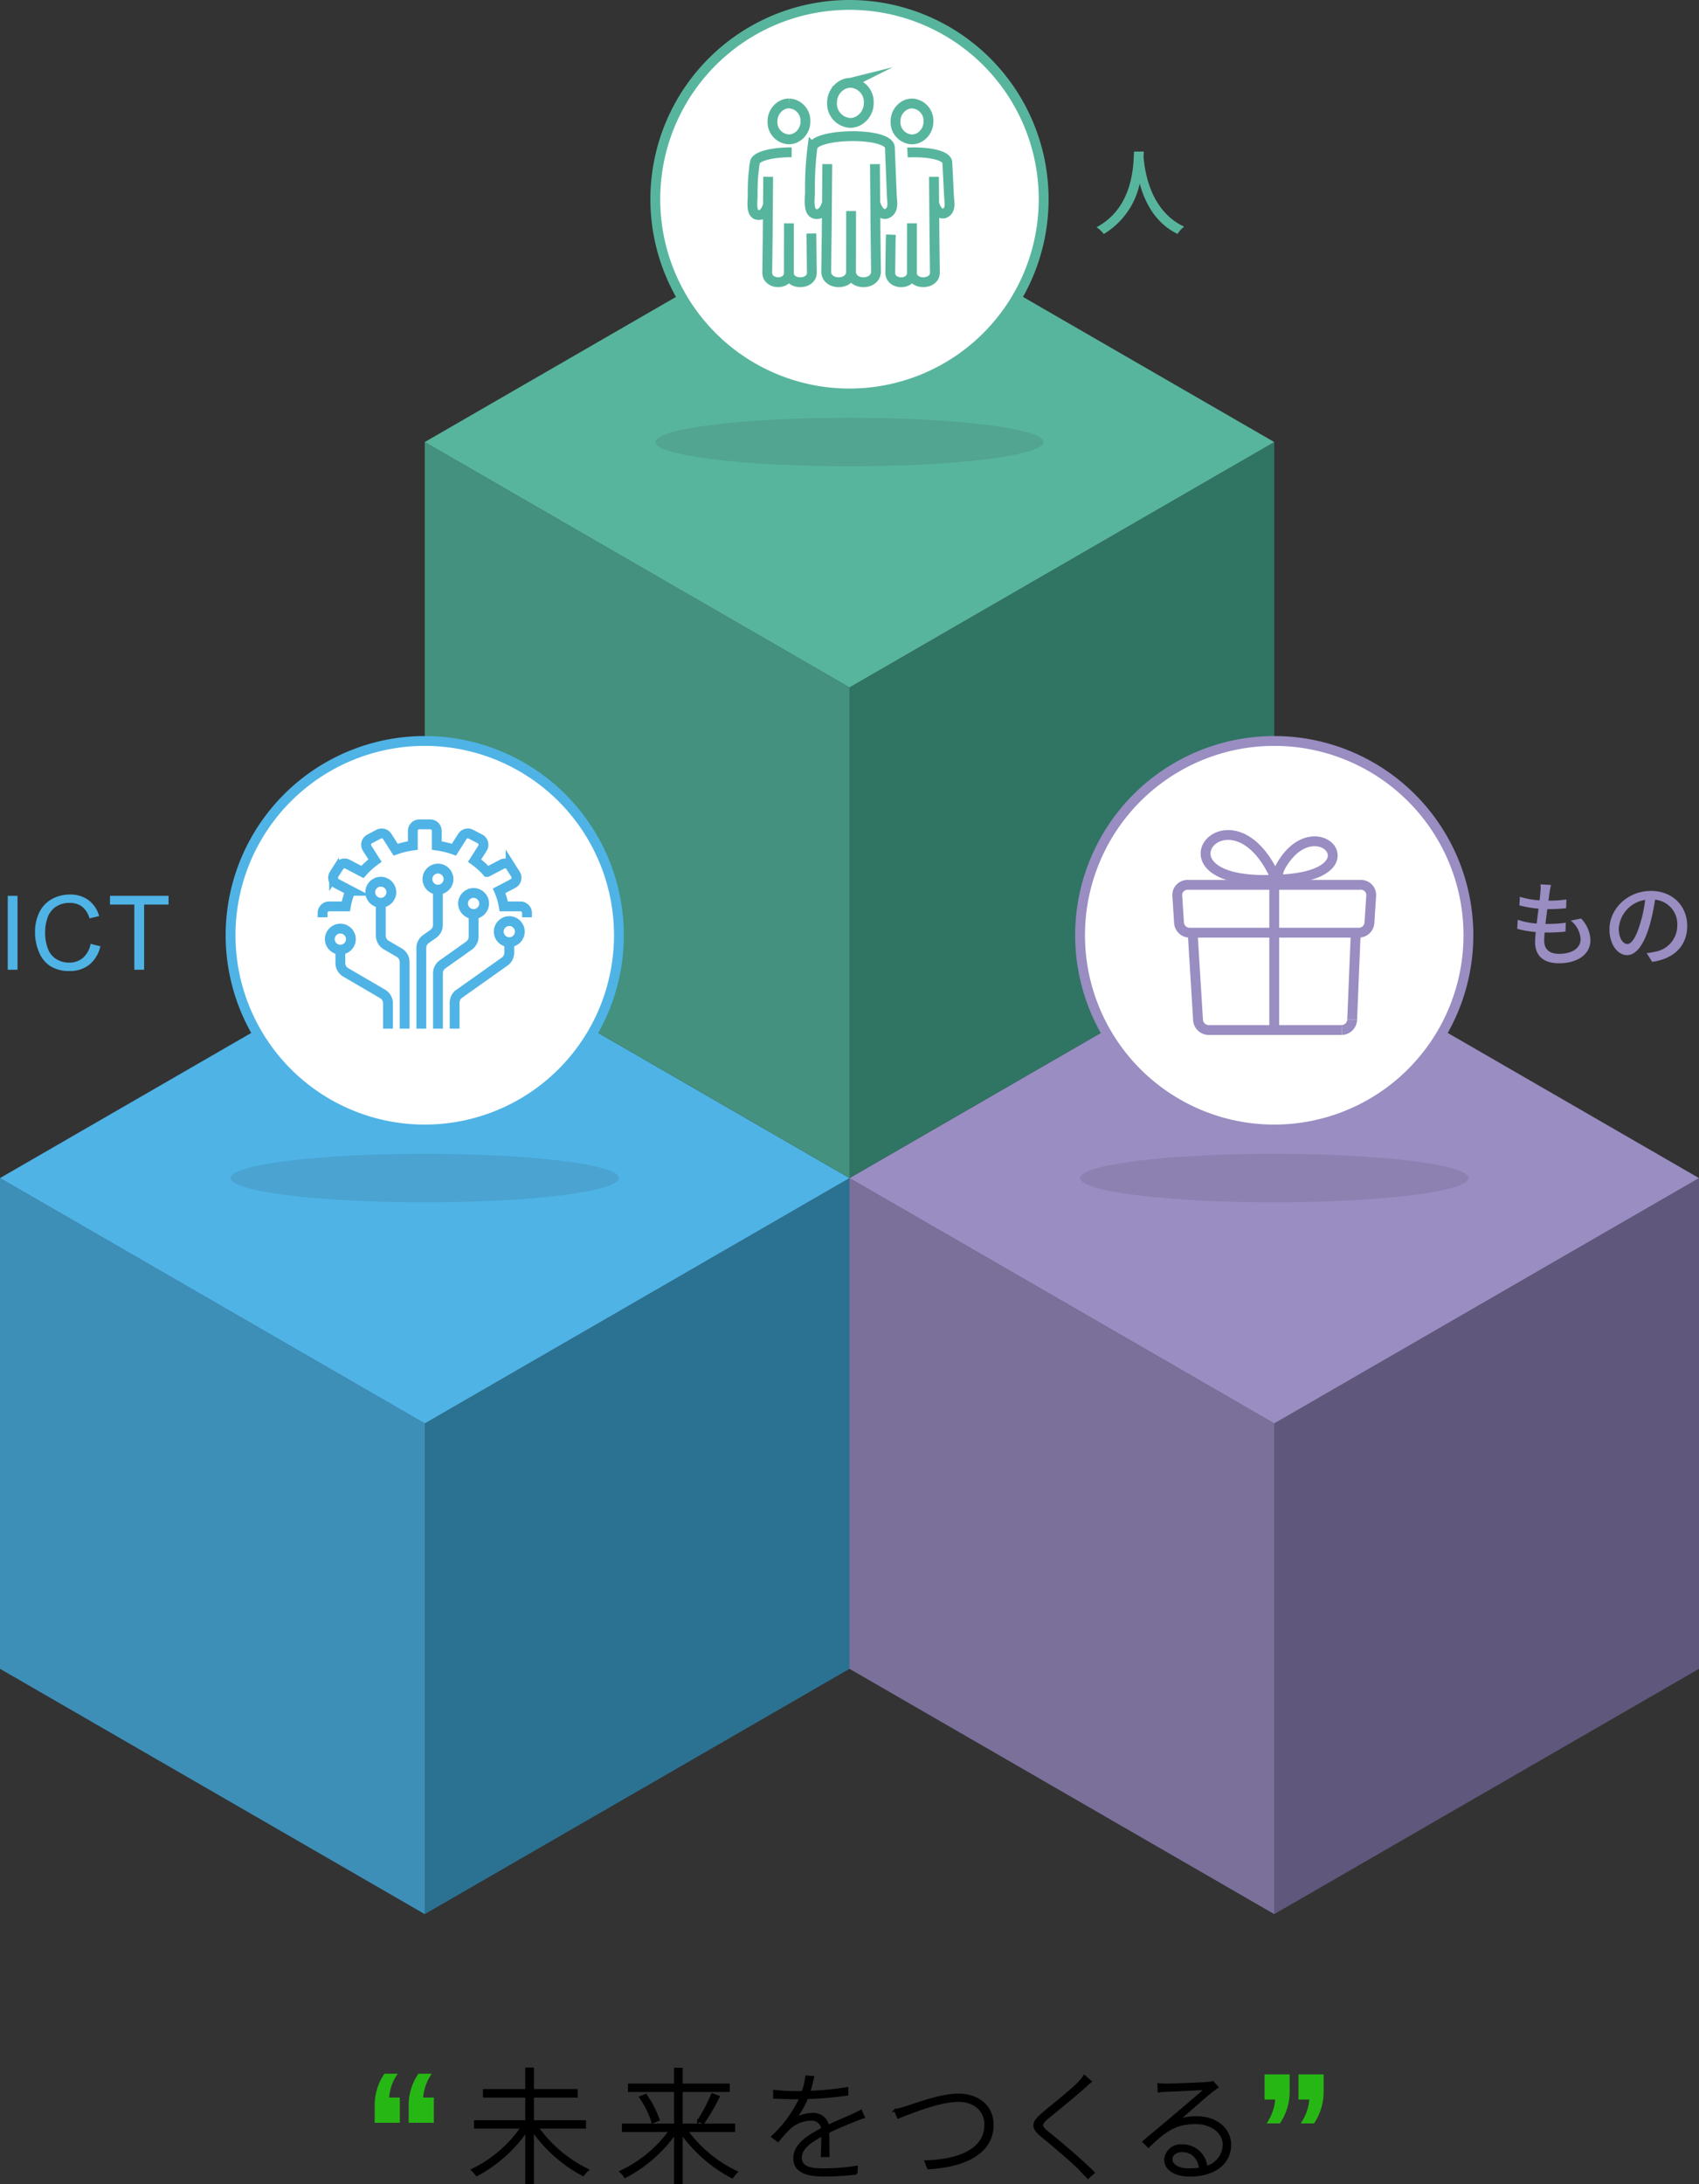 <?xml version="1.0" encoding="UTF-8"?> <svg xmlns="http://www.w3.org/2000/svg" width="345.55" height="443.965" viewBox="0 0 345.55 443.965"><rect x="0" y="0" width="345.55" height="443.965" fill="#333333" stroke="none"/><defs><style> .cls-1 { fill: #3d8fb8; } .cls-2 { fill: #2b7292; } .cls-3 { fill: #4fb3e6; } .cls-4 { fill: #7a709a; } .cls-5 { fill: #60577c; } .cls-6 { fill: #998dc2; } .cls-7 { fill: #43917e; } .cls-8 { fill: #307464; } .cls-9 { fill: #58b59d; } .cls-10 { opacity: 0.1; } .cls-11 { fill: #231815; } .cls-12, .cls-13, .cls-14 { fill: #fff; stroke-miterlimit: 10; stroke-width: 2px; } .cls-12 { stroke: #58b59d; } .cls-13 { stroke: #4fb3e6; } .cls-14 { stroke: #998dc2; } .cls-15 { fill: #27b714; } .cls-16 { stroke: #000; stroke-width: 0.5px; } </style></defs><g id="グループ_1401" data-name="グループ 1401" transform="translate(-527.448 -2455.379)"><g id="グループ_1182" data-name="グループ 1182" transform="translate(527.448 2456.379)"><g id="グループ_1178" data-name="グループ 1178" transform="translate(0 0.001)"><g id="グループ_1171" data-name="グループ 1171" transform="translate(0 188.601)"><path id="パス_24232" data-name="パス 24232" class="cls-1" d="M1219.589,265.054V364.8L1133.2,314.932V215.179Z" transform="translate(-1133.203 -165.301)"></path><path id="パス_24233" data-name="パス 24233" class="cls-2" d="M1182.808,265.054V364.8l86.388-49.865V215.179Z" transform="translate(-1096.422 -165.301)"></path><path id="パス_24234" data-name="パス 24234" class="cls-3" d="M1305.975,236.416l-86.386,49.875L1133.2,236.416l86.386-49.878Z" transform="translate(-1133.203 -186.537)"></path></g><g id="グループ_1172" data-name="グループ 1172" transform="translate(172.772 188.601)"><path id="パス_24235" data-name="パス 24235" class="cls-4" d="M1318.8,265.054V364.8l-86.388-49.865V215.179Z" transform="translate(-1232.413 -165.301)"></path><path id="パス_24236" data-name="パス 24236" class="cls-5" d="M1282.02,265.054V364.8l86.39-49.865V215.179Z" transform="translate(-1195.632 -165.301)"></path><path id="パス_24237" data-name="パス 24237" class="cls-6" d="M1405.19,236.416,1318.8,286.291l-86.388-49.875,86.388-49.878Z" transform="translate(-1232.413 -186.537)"></path></g><g id="グループ_1173" data-name="グループ 1173" transform="translate(86.386 38.981)"><path id="パス_24238" data-name="パス 24238" class="cls-7" d="M1269.194,179.137v99.746l-86.386-49.867V129.262Z" transform="translate(-1182.808 -79.385)"></path><path id="パス_24239" data-name="パス 24239" class="cls-8" d="M1232.413,179.137v99.746l86.388-49.867V129.262Z" transform="translate(-1146.027 -79.385)"></path><path id="パス_24240" data-name="パス 24240" class="cls-9" d="M1355.582,150.5l-86.388,49.875L1182.808,150.5l86.386-49.877Z" transform="translate(-1182.808 -100.621)"></path></g><g id="グループ_1174" data-name="グループ 1174" class="cls-10" transform="translate(46.895 83.918)"><path id="パス_24241" data-name="パス 24241" class="cls-11" d="M1249.229,136.3c21.812,0,39.49-2.212,39.49-4.937s-17.677-4.937-39.49-4.937-39.493,2.21-39.493,4.937S1227.421,136.3,1249.229,136.3Z" transform="translate(-1123.351 -126.425)"></path><path id="パス_24242" data-name="パス 24242" class="cls-11" d="M1199.626,222.216c21.81,0,39.49-2.21,39.49-4.937s-17.679-4.937-39.49-4.937-39.495,2.21-39.495,4.937S1177.816,222.216,1199.626,222.216Z" transform="translate(-1160.131 -62.72)"></path><path id="パス_24243" data-name="パス 24243" class="cls-11" d="M1298.838,222.216c21.81,0,39.49-2.21,39.49-4.937s-17.679-4.937-39.49-4.937-39.495,2.21-39.495,4.937S1277.028,222.216,1298.838,222.216Z" transform="translate(-1086.569 -62.72)"></path></g><g id="グループ_1175" data-name="グループ 1175" transform="translate(133.281)"><path id="パス_24244" data-name="パス 24244" class="cls-12" d="M1249.229,157.219a39.491,39.491,0,1,0-39.493-39.493A39.487,39.487,0,0,0,1249.229,157.219Z" transform="translate(-1209.736 -78.237)"></path></g><g id="グループ_1176" data-name="グループ 1176" transform="translate(46.895 149.622)"><path id="パス_24245" data-name="パス 24245" class="cls-13" d="M1199.626,243.136a39.491,39.491,0,1,0-39.495-39.493A39.488,39.488,0,0,0,1199.626,243.136Z" transform="translate(-1160.131 -164.154)"></path></g><g id="グループ_1177" data-name="グループ 1177" transform="translate(219.67 149.622)"><path id="パス_24246" data-name="パス 24246" class="cls-14" d="M1298.838,243.136a39.491,39.491,0,1,0-39.495-39.493A39.488,39.488,0,0,0,1298.838,243.136Z" transform="translate(-1259.343 -164.154)"></path></g></g><g id="グループ_1180" data-name="グループ 1180" transform="translate(65.586 166.572)"><g id="グループ_1179" data-name="グループ 1179"><path id="パス_24247" data-name="パス 24247" class="cls-13" d="M1212.462,192.78V191.9a1.328,1.328,0,0,0-1.329-1.329h-3.4a13.684,13.684,0,0,0-.937-3.171l2.821-1.48a1.328,1.328,0,0,0,.505-1.889l-1-1.578a1.327,1.327,0,0,0-1.738-.463l-3.021,1.585a15.622,15.622,0,0,0-2.555-2.321l1.6-2.509a1.33,1.33,0,0,0-.505-1.889l-1.853-.972a1.329,1.329,0,0,0-1.738.465l-1.712,2.692a17.543,17.543,0,0,0-3.492-.85v-2.973a1.33,1.33,0,0,0-1.329-1.329h-2.208a1.328,1.328,0,0,0-1.329,1.329v2.973a17.514,17.514,0,0,0-3.492.85l-1.712-2.692a1.331,1.331,0,0,0-1.74-.465l-1.851.972a1.328,1.328,0,0,0-.5,1.889l1.6,2.509a15.688,15.688,0,0,0-2.555,2.321l-3.021-1.585a1.326,1.326,0,0,0-1.738.463l-1,1.578a1.328,1.328,0,0,0,.5,1.889l2.823,1.48a13.619,13.619,0,0,0-.937,3.171h-3.406a1.33,1.33,0,0,0-1.329,1.329v.881" transform="translate(-1170.864 -173.887)"></path></g><ellipse id="楕円形_10" data-name="楕円形 10" class="cls-13" cx="2.144" cy="2.144" rx="2.144" ry="2.144" transform="matrix(0.16, -0.987, 0.987, 0.16, 21.028, 12.907)"></ellipse><ellipse id="楕円形_11" data-name="楕円形 11" class="cls-13" cx="2.144" cy="2.144" rx="2.144" ry="2.144" transform="translate(28.592 13.946)"></ellipse><ellipse id="楕円形_12" data-name="楕円形 12" class="cls-13" cx="2.144" cy="2.144" rx="2.144" ry="2.144" transform="translate(35.851 19.665)"></ellipse><ellipse id="楕円形_13" data-name="楕円形 13" class="cls-13" cx="2.144" cy="2.144" rx="2.144" ry="2.144" transform="translate(9.717 11.659)"></ellipse><ellipse id="楕円形_14" data-name="楕円形 14" class="cls-13" cx="2.144" cy="2.144" rx="2.144" ry="2.144" transform="translate(1.489 21.19)"></ellipse><path id="パス_24248" data-name="パス 24248" class="cls-13" d="M1185.783,181.512v7.168a2.222,2.222,0,0,1-.937,1.811l-1.5,1.064a2.228,2.228,0,0,0-.937,1.813V209.76" transform="translate(-1162.306 -168.233)"></path><path id="パス_24249" data-name="パス 24249" class="cls-13" d="M1191.6,184.358v4.606a2.225,2.225,0,0,1-.939,1.813l-5.372,3.807a2.218,2.218,0,0,0-.937,1.813V207.65" transform="translate(-1160.863 -166.123)"></path><path id="パス_24250" data-name="パス 24250" class="cls-13" d="M1177.675,183.044v6.668a2.221,2.221,0,0,0,1.1,1.917l2.651,1.546a2.224,2.224,0,0,1,1.1,1.919v13.529" transform="translate(-1165.814 -167.097)"></path><path id="パス_24251" data-name="パス 24251" class="cls-13" d="M1197.416,187.642v2.128a2.218,2.218,0,0,1-.937,1.813l-9.245,6.551a2.222,2.222,0,0,0-.937,1.811v5.27" transform="translate(-1159.421 -163.688)"></path><path id="パス_24252" data-name="パス 24252" class="cls-13" d="M1172.951,188.517v2.7a2.22,2.22,0,0,0,1.1,1.919l7.488,4.369a2.219,2.219,0,0,1,1.1,1.917v5.143" transform="translate(-1169.317 -163.039)"></path></g><g id="グループ_1181" data-name="グループ 1181" transform="translate(239.433 168.733)"><path id="パス_24253" data-name="パス 24253" class="cls-14" d="M1272.808,180.95h35.221a2.075,2.075,0,0,1,2.114,2.112l-.354,5.5a2.17,2.17,0,0,1-2.112,2.112h-34.516a2.172,2.172,0,0,1-2.114-2.112l-.352-5.5a2.073,2.073,0,0,1,2.112-2.112Z" transform="translate(-1270.692 -170.811)"></path><line id="線_47" data-name="線 47" class="cls-14" x1="0.704" y2="17.12" transform="translate(35.577 20.414)"></line><path id="パス_24254" data-name="パス 24254" class="cls-14" d="M1292.02,196.681a2.179,2.179,0,0,1-2.112,2.112" transform="translate(-1256.443 -159.147)"></path><path id="パス_24255" data-name="パス 24255" class="cls-14" d="M1302.8,206.083h-27.122a2.179,2.179,0,0,1-2.112-2.112l-1.057-17.12" transform="translate(-1269.34 -166.437)"></path><line id="線_48" data-name="線 48" class="cls-14" y2="29.508" transform="translate(19.727 10.139)"></line><path id="パス_24256" data-name="パス 24256" class="cls-14" d="M1288.39,184.208c-9.122-21.134-27.226,1.445,0,0h0c21.234-.559,7.838-15.532.758-2.455-.218.4-.6,1.99-.758,2.455Z" transform="translate(-1268.241 -175.128)"></path></g><path id="パス_24257" data-name="パス 24257" class="cls-12" d="M1241.149,113.4l-.009,12.314c0,2.894,5.1,2.856,5.071-.044l-.094-7.661-.12-14.156m.136,8.11c.712,2.044,1.78,2.3,2.532,1.834,1.238-.771.806-2.384.756-3.659l-.387-9.643c-.127-3.21-15.257-2.971-15.746-.031a64.379,64.379,0,0,0-.5,9.111c-.023,1.531-.543,4.662,1.592,4.42.616-.044,1.289-.6,1.787-2.032m.137-8.11-.12,14.156-.1,7.661c-.028,2.9,5.056,2.941,5.054.044m-.106-38.384a3.9,3.9,0,0,1,3.711,4.058,4.128,4.128,0,0,1-1.883,3.53,3.454,3.454,0,0,1-1.879.559,3.9,3.9,0,0,1-3.711-4.058,4.133,4.133,0,0,1,1.881-3.53,3.457,3.457,0,0,1,1.88-.559ZM1228.5,115.9l-.009,10.034c0,2.6,4.7,2.56,4.677-.04l-.083-6.76-.019-1.181m-4.009-16.5c-3.552-.016-7.246.7-7.473,2.053a37.806,37.806,0,0,0-.449,6.727c-.021,1.372-.488,4.18,1.428,3.96.552-.038,1.154-.536,1.6-1.82m.124-5.935-.108,12.692-.085,6.76c-.026,2.6,4.4,2.638,4.4.04m.037-34.406a3.493,3.493,0,0,1,3.328,3.636,3.7,3.7,0,0,1-1.688,3.164,3.1,3.1,0,0,1-1.686.5,3.492,3.492,0,0,1-3.326-3.636,3.7,3.7,0,0,1,1.686-3.164,3.1,3.1,0,0,1,1.686-.5Zm24.993,24.372-.009,10.034c0,2.6,4.7,2.56,4.678-.04l-.084-6.76L1258,106.445m.122,5.635c.637,1.834,1.595,2.064,2.269,1.644,1.111-.691.735-2.139.677-3.279l-.347-6.9c-.078-1.6-4.3-2.245-8.11-2.046m-3.37,16.7-.04.94-.086,6.76c-.026,2.6,4.4,2.638,4.4.04m.037-34.406a3.493,3.493,0,0,1,3.328,3.636,3.7,3.7,0,0,1-1.687,3.164,3.1,3.1,0,0,1-1.686.5,3.492,3.492,0,0,1-3.326-3.636,3.7,3.7,0,0,1,1.686-3.164,3.1,3.1,0,0,1,1.686-.5Z" transform="translate(-1068.048 -71.494)"></path></g><path id="パス_24975" data-name="パス 24975" class="cls-9" d="M8.265-15.428C8.132-12.92,8.246-4.1.646-.057A6.047,6.047,0,0,1,2.109,1.33,15.771,15.771,0,0,0,9.424-8.93c.988,3.667,3.1,8.018,7.695,10.241A5.724,5.724,0,0,1,18.468-.171C11.362-3.439,10.374-11.97,10.2-14.5c.038-.342.038-.665.057-.931Z" transform="translate(749.823 2501.622)"></path><path id="パス_24976" data-name="パス 24976" class="cls-6" d="M12.673-7.752A5.178,5.178,0,0,1,14.668-3.99c0,1.786-1.653,2.983-4.408,2.983-2.014,0-3-1.007-3-2.7,0-.4.038-.969.1-1.634h.722a30.419,30.419,0,0,0,3.515-.19l.057-1.786a29.96,29.96,0,0,1-3.857.228H7.524c.114-.988.247-2.033.38-3h.038a36.045,36.045,0,0,0,3.781-.19l.057-1.786a22.294,22.294,0,0,1-3.648.247l.228-1.71c.076-.456.152-.893.285-1.482l-2.128-.114A7.661,7.661,0,0,1,6.5-13.642c-.038.475-.095,1.083-.171,1.767A17.934,17.934,0,0,1,2.318-12.6l-.1,1.748a23.411,23.411,0,0,0,3.9.665c-.133.988-.266,2.033-.38,3.021a15.6,15.6,0,0,1-3.857-.76L1.786-6.1a19.977,19.977,0,0,0,3.762.665C5.472-4.6,5.415-3.9,5.415-3.4c0,3.1,2.09,4.313,4.826,4.313,3.876,0,6.422-1.862,6.422-4.674a6.573,6.573,0,0,0-1.9-4.427ZM24.168-3c-.76,0-1.729-.988-1.729-3.154A6.307,6.307,0,0,1,27.8-11.97a26.069,26.069,0,0,1-1.026,4.845C25.9-4.218,24.985-3,24.168-3ZM29.222.627c4.6-.646,7.125-3.382,7.125-7.315,0-3.952-2.869-7.106-7.391-7.106-4.712,0-8.417,3.629-8.417,7.809,0,3.135,1.71,5.244,3.572,5.244,1.881,0,3.439-2.147,4.579-5.985a43.063,43.063,0,0,0,1.121-5.282,4.976,4.976,0,0,1,4.522,5.244,5.4,5.4,0,0,1-4.56,5.339,10.655,10.655,0,0,1-1.672.266Z" transform="translate(834.248 2650.28)"></path><path id="パス_24974" data-name="パス 24974" class="cls-3" d="M1.958,0V-15.032H3.948V0ZM18.81-5.271l1.989.5a6.7,6.7,0,0,1-2.251,3.738A6.2,6.2,0,0,1,14.575.256a7.14,7.14,0,0,1-3.953-.99A6.179,6.179,0,0,1,8.305-3.6a10.226,10.226,0,0,1-.795-4.03,8.858,8.858,0,0,1,.9-4.1,6.147,6.147,0,0,1,2.553-2.656,7.46,7.46,0,0,1,3.645-.907A6.162,6.162,0,0,1,18.4-14.14a5.964,5.964,0,0,1,2.143,3.23l-1.958.461a4.646,4.646,0,0,0-1.518-2.389,4.044,4.044,0,0,0-2.5-.749,4.86,4.86,0,0,0-2.9.831,4.386,4.386,0,0,0-1.635,2.23,8.979,8.979,0,0,0-.472,2.886,9.173,9.173,0,0,0,.559,3.348,4.163,4.163,0,0,0,1.738,2.138,4.874,4.874,0,0,0,2.553.708,4.278,4.278,0,0,0,2.83-.964A4.933,4.933,0,0,0,18.81-5.271ZM27.7,0V-13.258H22.752v-1.774H34.667v1.774H29.694V0Z" transform="translate(527.065 2652.511)"></path><g id="グループ_1096" data-name="グループ 1096" transform="translate(298.824 1508.522)"><g id="グループ_1065" data-name="グループ 1065" transform="translate(304.829 1368.4)"><path id="パス_23966" data-name="パス 23966" class="cls-15" d="M938.972,604.809v5.116h-5.116v-3.437a11.266,11.266,0,0,1,1.984-6.53h2.714a9.451,9.451,0,0,0-1.757,4.851Zm6.916,0v5.116h-5.119v-3.437a11.252,11.252,0,0,1,1.986-6.53h2.711a9.823,9.823,0,0,0-1.758,4.851Z" transform="translate(-933.856 -599.958)"></path><path id="パス_23967" data-name="パス 23967" class="cls-15" d="M1012.79,615.729v-5.116h5.116v3.437a11.345,11.345,0,0,1-1.984,6.529h-2.713a9.806,9.806,0,0,0,1.756-4.85Zm6.911,0v-5.116h5.119v3.437a11.567,11.567,0,0,1-1.949,6.529h-2.713a10.165,10.165,0,0,0,1.757-4.85Z" transform="translate(-831.818 -610.476)"></path></g><g id="グループ_1095" data-name="グループ 1095" transform="translate(324.701 1367.402)"><path id="パス_24016" data-name="パス 24016" class="cls-16" d="M955.646,687.777a26.933,26.933,0,0,0,10.214,8.653,5.416,5.416,0,0,0-.9,1,28.838,28.838,0,0,1-10.265-9.089v10.7h-1.255v-10.6a28.826,28.826,0,0,1-10.113,9.01,8.665,8.665,0,0,0-.894-1.022,25.943,25.943,0,0,0,10.086-8.653h-9.5v-1.2h10.419v-5.1h-8.6v-1.229h8.6v-4.378H954.7v4.378h8.907v1.229H954.7v5.1h10.6v1.2Z" transform="translate(-942.436 -675.873)"></path><path id="パス_24017" data-name="パス 24017" class="cls-16" d="M969.948,688.453a26.957,26.957,0,0,0,10.137,8.4,7.885,7.885,0,0,0-.869,1.025,29.743,29.743,0,0,1-10.318-9.012v10.164h-1.253V688.865a28.576,28.576,0,0,1-10.19,8.933,4.727,4.727,0,0,0-.871-1.022,26.253,26.253,0,0,0,10.034-8.322h-9.573v-1.2h10.6v-6.937h-9.37v-1.2h9.37v-3.225H968.9v3.225h9.575v1.2H968.9v6.937h10.675v1.2Zm-8.32-7.217a19.339,19.339,0,0,1,2.585,4.99l-1.153.461a19.42,19.42,0,0,0-2.482-5.042Zm10.726,5.2a33.153,33.153,0,0,0,2.815-5.351l1.255.461a45.3,45.3,0,0,1-3.046,5.249Z" transform="translate(-926.385 -675.859)"></path><path id="パス_24018" data-name="パス 24018" class="cls-16" d="M981.105,692.713c.047-1.029.1-2.922.1-4.271-2.506,1.325-4.469,2.749-4.469,4.615,0,2.211,2.307,2.457,4.911,2.457a44.556,44.556,0,0,0,6.457-.54l-.023,1.3a57.862,57.862,0,0,1-6.506.393c-3.292,0-6.067-.638-6.067-3.488,0-2.7,2.775-4.444,5.646-5.943h.026a2.133,2.133,0,0,0-2.406-1.917,6.617,6.617,0,0,0-4.421,1.842,29.728,29.728,0,0,0-2.209,2.483l-1.106-.837a25.322,25.322,0,0,0,5.723-7.883c-.493.023-.984.023-1.426.023-1.08,0-2.578-.047-3.93-.122v-1.277a35.1,35.1,0,0,0,4,.243c.587,0,1.178,0,1.793-.021a13.887,13.887,0,0,0,.736-3.144l1.3.1c-.171.76-.416,1.84-.785,3.02a60.128,60.128,0,0,0,7.737-.762v1.23a68.292,68.292,0,0,1-8.156.687,17.734,17.734,0,0,1-2.651,4.493,7.08,7.08,0,0,1,3.71-1.155,2.994,2.994,0,0,1,3.215,2.431c1.891-.909,3.684-1.62,5.133-2.282.589-.271,1.031-.493,1.571-.788l.542,1.251c-.516.149-1.129.395-1.695.615-1.55.615-3.513,1.4-5.526,2.384,0,1.4.026,3.658.049,4.86Z" transform="translate(-909.988 -675.014)"></path><path id="パス_24019" data-name="パス 24019" class="cls-16" d="M985.225,680.812c2.16-.687,6.828-2.457,10.389-2.457,3.806,0,6.875,2.235,6.875,6.066,0,5.992-6.141,8.425-13.014,8.815l-.542-1.326c6.239-.171,12.182-2.111,12.182-7.513,0-2.7-2.038-4.865-5.526-4.865-4.222,0-10.683,2.824-12.254,3.389l-.613-1.424A23.037,23.037,0,0,0,985.225,680.812Z" transform="translate(-896.732 -673.057)"></path><path id="パス_24020" data-name="パス 24020" class="cls-16" d="M1007.348,677.664c-.369.295-1.08.956-1.4,1.227-1.72,1.547-5.377,4.519-7.27,6.066-1.573,1.351-1.62,1.768.1,3.168,2.429,1.94,6.826,5.671,9.182,8.056l-1.1.982c-.395-.467-1.01-1.007-1.4-1.475-1.328-1.45-5.624-5.082-7.908-6.95-2.235-1.815-1.915-2.773.122-4.517,1.793-1.547,5.7-4.57,7.345-6.286a9.03,9.03,0,0,0,1.1-1.351Z" transform="translate(-881.661 -675.066)"></path><path id="パス_24021" data-name="パス 24021" class="cls-16" d="M1021.332,678.141c-.367.271-.86.613-1.178.858-1.131.862-4.813,4.177-6.9,5.945a11.647,11.647,0,0,1,3.929-.638c3.979,0,6.754,2.382,6.754,5.526,0,3.953-3.413,6.237-8.128,6.237-3.289,0-4.984-1.424-4.984-3.193a3.1,3.1,0,0,1,3.39-2.848,4.773,4.773,0,0,1,4.886,4.395,4.774,4.774,0,0,0,3.609-4.617c0-2.48-2.48-4.4-5.723-4.4-4.175,0-6.26,1.548-9.624,4.79l-.961-.958c2.188-1.842,5.4-4.519,6.8-5.7,1.351-1.129,4.664-4,5.917-5.082-1.326.073-6.974.344-8.226.393a13.37,13.37,0,0,0-1.4.122l-.051-1.375c.468.049,1.08.073,1.45.073,1.227,0,7.342-.22,8.572-.344a3.913,3.913,0,0,0,.98-.171Zm-3.413,16.577c-.271-2.137-1.55-3.612-3.733-3.612-1.228,0-2.188.713-2.188,1.695,0,1.328,1.622,2.113,3.661,2.113A13.02,13.02,0,0,0,1017.919,694.718Z" transform="translate(-869.869 -674.414)"></path></g></g></g></svg> 